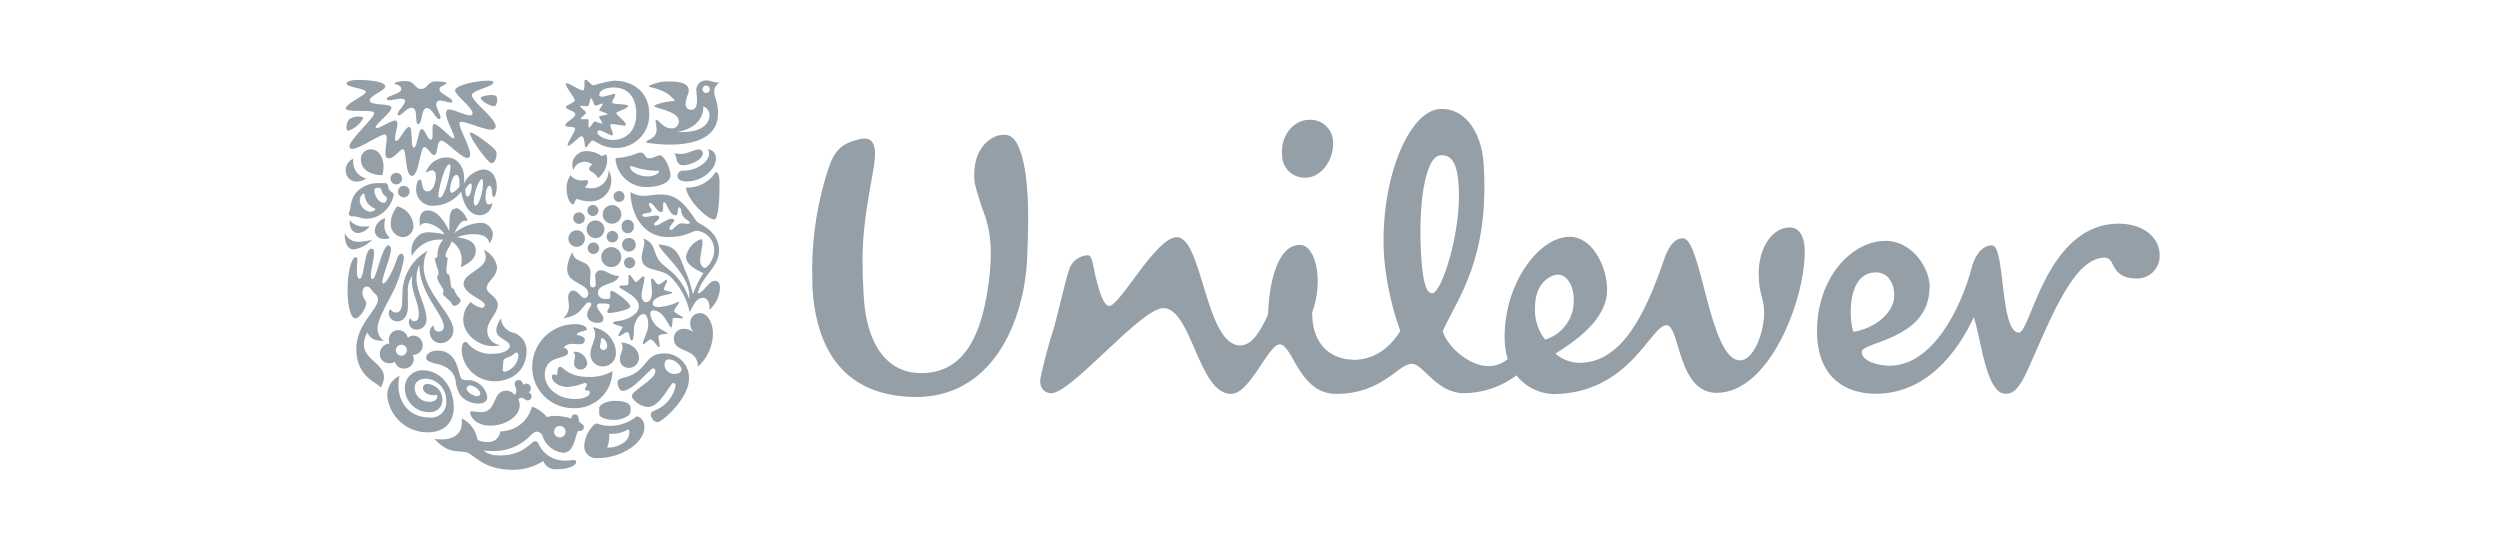 <?xml version="1.0" encoding="UTF-8"?>
<svg xmlns="http://www.w3.org/2000/svg" width="141" height="31" viewBox="0 0 141 31" fill="none">
  <path d="M38.683 10.578C38.789 11.354 39.956 12.402 40.283 12.376C40.499 12.376 40.58 11.363 40.58 10.578C40.58 10.128 40.605 9.776 40.368 9.696C40.19 9.982 39.939 10.215 39.64 10.37C39.342 10.525 39.007 10.597 38.671 10.578H38.683ZM38.747 10.234C39.596 10.234 40.376 9.556 40.376 8.962C40.383 8.895 40.376 8.827 40.356 8.763C40.337 8.699 40.304 8.639 40.26 8.588C40.217 8.537 40.163 8.495 40.103 8.466C40.042 8.436 39.977 8.418 39.91 8.415C39.969 8.487 39.997 8.58 39.99 8.674C39.99 9.123 39.303 9.624 38.56 9.624C38.518 9.618 38.476 9.62 38.435 9.632C38.394 9.643 38.356 9.663 38.323 9.689C38.29 9.716 38.262 9.749 38.243 9.787C38.223 9.824 38.211 9.865 38.208 9.908C38.208 10.137 38.429 10.234 38.747 10.234ZM38.569 9.314C38.496 9.326 38.421 9.315 38.355 9.282C38.289 9.25 38.234 9.197 38.2 9.132C38.128 8.987 38.153 8.75 38.013 8.644C38.144 8.674 38.278 8.687 38.412 8.682C38.781 8.682 39.133 8.432 39.4 8.432C39.431 8.428 39.463 8.431 39.493 8.441C39.522 8.451 39.549 8.467 39.572 8.488C39.595 8.51 39.612 8.536 39.624 8.565C39.635 8.594 39.64 8.625 39.638 8.657C39.638 9.017 38.913 9.314 38.569 9.314ZM20.289 15.718C20.569 15.718 20.509 14.022 20.959 14.022C21.065 14.022 21.099 14.128 21.099 14.259C21.099 14.641 20.913 15.205 20.913 15.532C20.913 15.689 20.951 15.74 21.027 15.74C21.222 15.718 21.562 13.839 21.901 13.839C22.007 13.839 22.054 13.95 22.054 14.056C22.054 14.45 21.562 15.579 21.562 15.897C21.562 15.943 21.562 15.986 21.617 15.986C21.82 15.986 22.232 15.103 22.363 14.662C22.436 14.433 22.533 14.31 22.622 14.31C22.711 14.31 22.779 14.399 22.779 14.59C22.647 15.352 22.387 16.086 22.011 16.762C21.727 17.3 21.294 18.081 21.294 18.505C21.291 18.647 21.322 18.787 21.385 18.914C21.448 19.041 21.54 19.151 21.655 19.235C21.137 19.205 20.921 19.154 20.713 18.747C19.839 20.486 22.325 20.316 21.477 21.86C21.32 21.584 20.094 21.296 20.094 19.68C20.094 18.28 21.32 17.466 21.32 16.885C21.32 16.826 21.307 16.769 21.281 16.717C21.256 16.664 21.218 16.619 21.171 16.584C20.904 16.355 20.895 16.16 20.683 16.16C20.471 16.16 20.34 16.52 20.535 16.838C20.599 16.944 20.658 17.012 20.658 17.11C20.658 17.339 20.297 17.958 20.043 17.958C19.788 17.958 19.602 17.326 19.602 16.312C19.602 15.413 19.809 14.51 20.06 14.51C20.136 14.51 20.157 14.556 20.157 14.624C20.157 14.692 20.128 14.938 20.128 15.299C20.128 15.659 20.217 15.723 20.289 15.723V15.718ZM32.808 7.685C32.939 7.685 32.965 8.003 32.986 8.194C32.986 8.292 33.02 8.3 33.062 8.3C33.105 8.3 33.313 7.923 33.423 7.923C33.533 7.923 33.992 8.347 34.696 8.347C34.95 8.355 35.203 8.311 35.44 8.218C35.676 8.124 35.891 7.984 36.071 7.804C36.251 7.624 36.393 7.41 36.487 7.173C36.581 6.937 36.625 6.684 36.617 6.43C36.617 5.242 35.769 4.551 34.632 4.551C34.237 4.602 33.847 4.691 33.47 4.818C33.338 4.818 33.143 4.5 33.045 4.5C32.948 4.5 32.965 4.581 32.965 4.721C32.965 4.861 32.965 5.098 32.867 5.098C32.668 5.098 31.909 4.534 31.909 4.738C31.909 4.941 32.418 5.497 32.418 5.645C32.418 5.794 31.917 5.929 31.917 6.027C31.917 6.209 32.447 6.239 32.447 6.451C32.447 6.663 31.883 6.884 31.883 7.053C31.883 7.223 32.439 7.096 32.439 7.265C32.439 7.435 32.015 8.008 32.015 8.173C32.015 8.215 32.015 8.215 32.057 8.215C32.21 8.215 32.676 7.681 32.791 7.681L32.808 7.685ZM22.325 19.777C22.32 19.697 22.346 19.618 22.397 19.556C22.448 19.493 22.521 19.453 22.601 19.442C22.642 19.437 22.683 19.44 22.723 19.451C22.762 19.462 22.799 19.481 22.831 19.507C22.864 19.533 22.89 19.565 22.91 19.601C22.929 19.637 22.941 19.677 22.945 19.718C22.953 19.8 22.929 19.882 22.877 19.946C22.826 20.011 22.751 20.052 22.669 20.062C22.586 20.068 22.504 20.041 22.44 19.988C22.376 19.936 22.335 19.86 22.325 19.777ZM21.417 20.032C21.437 20.17 21.51 20.294 21.62 20.38C21.73 20.465 21.869 20.505 22.007 20.49C22.101 20.482 22.192 20.453 22.274 20.405C22.304 20.527 22.377 20.633 22.481 20.703C22.585 20.772 22.711 20.801 22.834 20.783C22.906 20.78 22.976 20.762 23.041 20.73C23.105 20.699 23.163 20.655 23.209 20.6C23.256 20.546 23.291 20.482 23.311 20.413C23.332 20.345 23.339 20.273 23.331 20.202C23.328 20.136 23.311 20.072 23.28 20.015H23.339C23.483 20.004 23.617 19.937 23.711 19.827C23.805 19.718 23.852 19.576 23.842 19.432C23.831 19.288 23.764 19.154 23.654 19.06C23.545 18.965 23.402 18.919 23.259 18.929C23.163 18.947 23.073 18.986 22.995 19.044C22.967 18.913 22.891 18.797 22.782 18.718C22.673 18.64 22.539 18.605 22.406 18.619C22.335 18.627 22.267 18.648 22.205 18.683C22.142 18.717 22.088 18.763 22.044 18.819C22 18.875 21.968 18.939 21.949 19.007C21.93 19.076 21.925 19.147 21.935 19.218C21.937 19.273 21.95 19.328 21.973 19.379H21.918C21.775 19.396 21.645 19.468 21.555 19.579C21.464 19.691 21.421 19.834 21.434 19.977L21.417 20.032ZM39.621 5.03C39.62 5.071 39.632 5.112 39.654 5.147C39.676 5.181 39.708 5.209 39.746 5.225C39.784 5.242 39.826 5.246 39.867 5.239C39.907 5.231 39.945 5.212 39.974 5.183C40.004 5.154 40.024 5.117 40.032 5.077C40.041 5.036 40.037 4.994 40.021 4.956C40.006 4.918 39.979 4.885 39.945 4.862C39.91 4.839 39.87 4.827 39.829 4.827C39.802 4.826 39.775 4.831 39.75 4.841C39.724 4.851 39.702 4.866 39.682 4.885C39.663 4.904 39.647 4.926 39.637 4.951C39.626 4.976 39.621 5.003 39.621 5.03ZM35.065 12.775C35.059 12.823 35.064 12.872 35.079 12.918C35.094 12.964 35.118 13.006 35.15 13.042C35.182 13.078 35.222 13.107 35.266 13.127C35.31 13.146 35.358 13.157 35.406 13.157C35.455 13.157 35.502 13.146 35.547 13.127C35.591 13.107 35.63 13.078 35.662 13.042C35.695 13.006 35.719 12.964 35.734 12.918C35.748 12.872 35.753 12.823 35.748 12.775C35.753 12.727 35.748 12.678 35.734 12.632C35.719 12.586 35.695 12.544 35.662 12.508C35.63 12.472 35.591 12.443 35.547 12.423C35.502 12.403 35.455 12.393 35.406 12.393C35.358 12.393 35.31 12.403 35.266 12.423C35.222 12.443 35.182 12.472 35.15 12.508C35.118 12.544 35.094 12.586 35.079 12.632C35.064 12.678 35.059 12.727 35.065 12.775ZM35.086 13.806C35.086 13.882 35.109 13.957 35.151 14.02C35.194 14.084 35.254 14.133 35.324 14.162C35.395 14.191 35.472 14.199 35.547 14.184C35.622 14.169 35.691 14.133 35.745 14.079C35.799 14.024 35.836 13.956 35.851 13.881C35.865 13.806 35.858 13.728 35.829 13.658C35.8 13.587 35.75 13.527 35.687 13.485C35.623 13.442 35.548 13.42 35.472 13.42C35.421 13.419 35.371 13.429 35.324 13.448C35.276 13.467 35.234 13.495 35.198 13.531C35.162 13.567 35.133 13.61 35.114 13.657C35.095 13.704 35.085 13.755 35.086 13.806ZM33.911 14.501C33.911 14.613 33.944 14.722 34.006 14.815C34.068 14.907 34.156 14.98 34.259 15.022C34.362 15.065 34.476 15.076 34.585 15.054C34.695 15.033 34.795 14.979 34.874 14.9C34.953 14.821 35.007 14.721 35.029 14.611C35.05 14.502 35.039 14.388 34.996 14.285C34.954 14.182 34.881 14.094 34.789 14.032C34.696 13.97 34.587 13.937 34.475 13.937C34.325 13.937 34.182 13.996 34.076 14.102C33.97 14.208 33.911 14.351 33.911 14.501ZM34.212 13.348C34.212 13.412 34.231 13.475 34.267 13.529C34.303 13.583 34.354 13.624 34.414 13.649C34.473 13.674 34.539 13.68 34.602 13.668C34.666 13.655 34.724 13.624 34.77 13.578C34.815 13.533 34.846 13.475 34.859 13.411C34.872 13.348 34.865 13.282 34.84 13.223C34.816 13.163 34.774 13.112 34.72 13.076C34.666 13.04 34.603 13.021 34.539 13.021C34.452 13.021 34.369 13.055 34.308 13.117C34.246 13.178 34.212 13.261 34.212 13.348ZM33.143 14.001C33.143 14.065 33.162 14.128 33.198 14.182C33.234 14.236 33.285 14.278 33.345 14.302C33.404 14.327 33.47 14.334 33.533 14.321C33.597 14.308 33.655 14.277 33.701 14.232C33.746 14.186 33.777 14.128 33.79 14.064C33.803 14.001 33.796 13.935 33.772 13.876C33.747 13.816 33.705 13.765 33.651 13.729C33.597 13.693 33.534 13.674 33.47 13.674C33.427 13.674 33.384 13.682 33.345 13.699C33.305 13.715 33.269 13.739 33.239 13.77C33.208 13.8 33.184 13.836 33.168 13.876C33.151 13.915 33.143 13.958 33.143 14.001ZM33.992 12.088C33.991 12.192 34.021 12.294 34.078 12.381C34.135 12.468 34.217 12.536 34.313 12.577C34.409 12.617 34.515 12.628 34.617 12.608C34.72 12.589 34.814 12.539 34.888 12.465C34.962 12.392 35.013 12.298 35.033 12.196C35.054 12.094 35.044 11.988 35.004 11.892C34.964 11.795 34.897 11.713 34.81 11.655C34.724 11.597 34.622 11.566 34.517 11.566C34.379 11.567 34.246 11.622 34.148 11.72C34.05 11.817 33.994 11.949 33.992 12.088ZM34.607 11.083C34.607 11.165 34.639 11.243 34.697 11.302C34.755 11.36 34.834 11.392 34.916 11.392C34.998 11.392 35.077 11.36 35.135 11.302C35.193 11.243 35.226 11.165 35.226 11.083C35.226 11.001 35.193 10.922 35.135 10.864C35.077 10.806 34.998 10.773 34.916 10.773C34.834 10.773 34.755 10.806 34.697 10.864C34.639 10.922 34.607 11.001 34.607 11.083ZM33.126 11.867C33.125 11.93 33.143 11.991 33.177 12.043C33.211 12.095 33.26 12.136 33.318 12.161C33.375 12.185 33.439 12.191 33.5 12.18C33.561 12.168 33.618 12.138 33.662 12.093C33.706 12.049 33.736 11.993 33.748 11.932C33.76 11.87 33.753 11.807 33.729 11.749C33.705 11.692 33.664 11.643 33.612 11.609C33.559 11.575 33.498 11.557 33.436 11.558C33.354 11.559 33.276 11.592 33.218 11.649C33.16 11.707 33.127 11.786 33.126 11.867ZM33.088 12.932C33.088 13.031 33.117 13.128 33.172 13.21C33.228 13.293 33.306 13.357 33.398 13.395C33.49 13.432 33.59 13.442 33.688 13.422C33.785 13.403 33.874 13.355 33.944 13.284C34.014 13.214 34.061 13.124 34.08 13.027C34.099 12.93 34.088 12.829 34.05 12.737C34.011 12.646 33.946 12.568 33.864 12.514C33.781 12.459 33.683 12.431 33.584 12.431C33.519 12.431 33.454 12.444 33.393 12.47C33.333 12.495 33.278 12.532 33.232 12.578C33.186 12.625 33.149 12.68 33.124 12.741C33.1 12.801 33.087 12.866 33.088 12.932ZM32.057 13.454C32.057 13.546 32.084 13.636 32.136 13.713C32.187 13.79 32.26 13.849 32.345 13.885C32.43 13.92 32.524 13.929 32.615 13.911C32.705 13.893 32.788 13.849 32.854 13.783C32.919 13.718 32.963 13.635 32.981 13.545C32.999 13.454 32.99 13.36 32.955 13.275C32.919 13.19 32.86 13.117 32.783 13.066C32.706 13.014 32.616 12.987 32.524 12.987C32.4 12.988 32.282 13.038 32.195 13.125C32.108 13.212 32.058 13.33 32.057 13.454ZM32.333 12.3C32.333 12.386 32.367 12.47 32.428 12.531C32.49 12.592 32.573 12.627 32.659 12.627C32.746 12.627 32.829 12.592 32.89 12.531C32.952 12.47 32.986 12.386 32.986 12.3C32.986 12.213 32.952 12.13 32.89 12.069C32.829 12.008 32.746 11.973 32.659 11.973C32.573 11.973 32.49 12.008 32.428 12.069C32.367 12.13 32.333 12.213 32.333 12.3ZM31.247 24.345C31.247 24.388 31.255 24.431 31.272 24.47C31.288 24.51 31.312 24.546 31.342 24.576C31.373 24.607 31.409 24.631 31.448 24.647C31.488 24.663 31.53 24.672 31.573 24.672C31.616 24.672 31.659 24.663 31.698 24.647C31.738 24.631 31.774 24.607 31.804 24.576C31.835 24.546 31.859 24.51 31.875 24.47C31.892 24.431 31.9 24.388 31.9 24.345C31.9 24.259 31.866 24.176 31.804 24.114C31.743 24.053 31.66 24.019 31.573 24.019C31.487 24.019 31.404 24.053 31.342 24.114C31.281 24.176 31.247 24.259 31.247 24.345ZM22.448 10.807C22.448 10.871 22.467 10.935 22.503 10.988C22.539 11.042 22.59 11.084 22.65 11.109C22.709 11.133 22.775 11.14 22.839 11.127C22.902 11.115 22.96 11.084 23.006 11.038C23.052 10.992 23.083 10.934 23.095 10.871C23.108 10.807 23.101 10.742 23.077 10.682C23.052 10.622 23.01 10.571 22.956 10.535C22.903 10.499 22.84 10.48 22.775 10.48C22.688 10.48 22.605 10.515 22.544 10.576C22.483 10.637 22.448 10.72 22.448 10.807ZM22.024 10.073C22.024 10.138 22.043 10.201 22.079 10.255C22.115 10.308 22.166 10.35 22.226 10.375C22.285 10.4 22.351 10.406 22.414 10.393C22.478 10.381 22.536 10.35 22.582 10.304C22.627 10.258 22.658 10.2 22.671 10.137C22.684 10.073 22.677 10.008 22.652 9.948C22.628 9.889 22.586 9.838 22.532 9.802C22.478 9.766 22.415 9.747 22.351 9.747C22.264 9.747 22.181 9.781 22.12 9.842C22.058 9.903 22.024 9.987 22.024 10.073ZM22.372 18.132C22.715 18.132 23.004 17.877 23.004 17.313V16.465C22.977 16.135 23.067 15.806 23.259 15.536C23.237 15.644 23.229 15.753 23.233 15.863C23.233 16.567 23.623 17.05 23.623 17.725C23.623 17.979 23.551 18.119 23.356 18.119C23.161 18.119 23.182 17.945 23.144 17.945C23.106 17.945 23.059 18.051 23.059 18.166C23.059 18.225 23.071 18.284 23.095 18.338C23.119 18.393 23.154 18.442 23.198 18.482C23.242 18.522 23.294 18.552 23.35 18.571C23.407 18.589 23.467 18.596 23.526 18.59C23.671 18.583 23.808 18.52 23.907 18.414C24.006 18.308 24.059 18.167 24.056 18.021C24.056 17.284 23.488 16.469 23.488 15.684C23.489 15.424 23.544 15.167 23.649 14.93C23.649 16.558 25.032 17.742 25.032 18.42C25.032 18.458 25.025 18.495 25.011 18.53C24.997 18.565 24.975 18.596 24.948 18.623C24.921 18.649 24.889 18.669 24.854 18.683C24.819 18.696 24.781 18.702 24.743 18.7C24.708 18.701 24.672 18.695 24.639 18.683C24.606 18.67 24.576 18.651 24.55 18.626C24.525 18.602 24.504 18.573 24.49 18.54C24.476 18.508 24.468 18.473 24.468 18.437C24.468 18.378 24.468 18.365 24.434 18.365C24.371 18.405 24.321 18.46 24.286 18.526C24.252 18.591 24.236 18.665 24.238 18.738C24.238 18.819 24.253 18.899 24.284 18.973C24.314 19.048 24.359 19.116 24.416 19.173C24.473 19.23 24.54 19.275 24.615 19.306C24.689 19.337 24.769 19.353 24.849 19.353C24.946 19.353 25.042 19.333 25.131 19.295C25.22 19.257 25.3 19.201 25.367 19.132C25.434 19.062 25.487 18.98 25.522 18.89C25.557 18.8 25.573 18.703 25.57 18.607C25.57 17.759 23.895 16.452 23.895 15.061C23.888 14.744 23.961 14.431 24.107 14.149C23.678 14.393 23.322 14.746 23.074 15.172C22.826 15.598 22.695 16.082 22.694 16.575C22.694 17.275 22.669 17.627 22.308 17.627C22.122 17.627 22.071 17.457 22.007 17.457C21.943 17.457 21.931 17.606 21.931 17.644C21.927 17.703 21.936 17.762 21.955 17.818C21.974 17.874 22.005 17.925 22.044 17.97C22.084 18.014 22.131 18.05 22.185 18.075C22.238 18.101 22.296 18.116 22.355 18.119L22.372 18.132ZM36.533 9.95C36.893 9.95 37.165 9.785 37.165 9.687C37.165 9.59 37.114 9.632 37.008 9.632C36.767 9.627 36.527 9.601 36.291 9.556C35.947 9.501 35.684 9.369 35.587 9.369C35.489 9.369 35.536 9.369 35.536 9.412C35.536 9.624 35.93 9.95 36.533 9.95ZM34.755 8.911C35.153 8.894 35.545 8.808 35.913 8.657C35.978 8.622 36.051 8.603 36.125 8.601C36.414 8.601 36.337 8.928 36.6 8.928C36.864 8.928 37.067 8.758 37.22 8.758C37.466 8.758 37.818 9.526 37.818 9.882C37.818 10.306 37.19 10.552 36.444 10.552C36.013 10.552 35.598 10.392 35.279 10.104C34.959 9.816 34.758 9.419 34.713 8.992C34.713 8.975 34.717 8.958 34.726 8.944C34.735 8.93 34.748 8.918 34.764 8.911H34.755ZM22.546 21.19C22.324 21.289 22.138 21.453 22.012 21.661C21.886 21.868 21.826 22.11 21.842 22.352C21.902 22.91 22.167 23.426 22.585 23.801C23.003 24.176 23.545 24.384 24.107 24.384C25.299 24.384 25.592 23.561 25.592 23.005C25.592 21.771 24.832 20.884 23.844 20.884C23.71 20.881 23.577 20.905 23.452 20.954C23.328 21.004 23.215 21.079 23.121 21.174C23.026 21.269 22.952 21.382 22.903 21.506C22.854 21.631 22.83 21.764 22.834 21.898C22.835 22.078 22.872 22.256 22.942 22.421C23.013 22.586 23.115 22.736 23.244 22.861C23.372 22.987 23.525 23.086 23.692 23.152C23.859 23.218 24.038 23.25 24.217 23.247C24.315 23.254 24.413 23.241 24.505 23.207C24.597 23.173 24.681 23.12 24.751 23.052C24.821 22.983 24.875 22.9 24.911 22.809C24.946 22.717 24.961 22.619 24.955 22.522C24.948 22.296 24.858 22.082 24.701 21.92C24.544 21.759 24.332 21.662 24.107 21.648C24.073 21.646 24.039 21.651 24.007 21.663C23.976 21.676 23.947 21.694 23.923 21.718C23.899 21.742 23.88 21.771 23.868 21.803C23.856 21.834 23.851 21.869 23.852 21.902C23.852 22.098 24.124 22.293 24.459 22.293C24.52 22.294 24.581 22.283 24.637 22.259C24.654 22.29 24.663 22.325 24.663 22.36C24.663 22.547 24.48 22.662 24.204 22.662C24.098 22.664 23.992 22.645 23.892 22.605C23.793 22.566 23.703 22.508 23.627 22.433C23.55 22.358 23.49 22.269 23.448 22.171C23.407 22.072 23.386 21.967 23.386 21.86C23.386 21.567 23.64 21.355 24.009 21.355C24.169 21.362 24.326 21.401 24.471 21.469C24.616 21.537 24.745 21.632 24.853 21.751C24.961 21.869 25.044 22.007 25.098 22.158C25.152 22.308 25.175 22.468 25.168 22.628C25.179 22.756 25.162 22.885 25.116 23.005C25.071 23.125 24.998 23.234 24.905 23.322C24.811 23.41 24.699 23.476 24.576 23.515C24.453 23.553 24.323 23.563 24.196 23.544C22.889 23.544 22.253 22.365 22.537 21.173L22.546 21.19ZM21.727 12.308C21.57 12.347 21.429 12.434 21.323 12.556C21.218 12.678 21.153 12.83 21.137 12.991C21.137 13.057 21.15 13.123 21.175 13.184C21.201 13.245 21.24 13.3 21.288 13.345C21.336 13.391 21.393 13.426 21.456 13.448C21.518 13.47 21.585 13.479 21.651 13.475C21.766 13.491 21.883 13.471 21.986 13.415C21.887 13.325 21.808 13.215 21.755 13.092C21.701 12.969 21.675 12.837 21.676 12.703C21.675 12.575 21.693 12.447 21.731 12.325L21.727 12.308ZM19.725 12.423C19.721 12.464 19.721 12.505 19.725 12.546C19.725 12.932 19.933 13.144 20.2 13.144C20.331 13.132 20.458 13.09 20.572 13.021C20.685 12.953 20.781 12.86 20.853 12.749C20.756 12.767 20.659 12.775 20.56 12.775C20.404 12.786 20.248 12.76 20.104 12.699C19.96 12.638 19.833 12.543 19.733 12.423H19.725ZM19.44 13.152C19.44 13.772 19.627 14.069 19.962 14.069C20.356 14.002 20.718 13.81 20.993 13.521C20.736 13.589 20.473 13.629 20.208 13.64C20.047 13.64 19.889 13.594 19.753 13.508C19.617 13.421 19.509 13.298 19.44 13.152V13.152ZM31.875 25.978C32.039 25.978 32.204 25.967 32.367 25.944C32.49 25.944 32.498 26.017 32.498 26.067C32.498 26.245 32.074 26.466 31.387 26.466C31.229 26.481 31.072 26.444 30.937 26.36C30.803 26.277 30.7 26.151 30.644 26.004C30.151 26.313 29.584 26.484 29.003 26.5C27.327 26.5 26.881 25.775 26.377 25.537C25.978 25.355 25.363 25.707 24.506 24.753C24.636 24.775 24.768 24.785 24.9 24.782C25.651 24.782 26.05 24.418 26.05 23.828C26.054 23.752 26.054 23.675 26.05 23.599C26.278 23.712 26.477 23.879 26.628 24.084C26.78 24.288 26.882 24.526 26.924 24.778C26.924 24.859 27.276 24.931 27.488 24.931C27.576 24.939 27.664 24.931 27.748 24.905C27.832 24.88 27.911 24.838 27.978 24.782C28.046 24.726 28.102 24.657 28.143 24.579C28.184 24.501 28.21 24.416 28.218 24.328C28.628 24.328 29.027 24.19 29.35 23.936C29.673 23.682 29.902 23.328 30 22.929C30.331 23.047 30.625 23.254 30.848 23.527C31 23.477 31.159 23.452 31.319 23.455C31.627 23.461 31.933 23.512 32.227 23.607C32.227 23.501 32.261 23.37 32.426 23.37C32.668 23.37 32.604 23.641 32.685 23.794C32.727 23.879 32.931 23.925 32.931 24.091C32.931 24.119 32.926 24.147 32.916 24.173C32.906 24.199 32.89 24.222 32.87 24.242C32.85 24.262 32.827 24.278 32.801 24.288C32.775 24.299 32.747 24.303 32.719 24.303C32.686 24.308 32.654 24.308 32.621 24.303C32.456 24.362 32.447 25.537 31.773 25.537C31.506 25.512 31.253 25.41 31.044 25.242C30.835 25.075 30.68 24.85 30.598 24.596C30.579 24.529 30.542 24.47 30.49 24.426C30.438 24.381 30.373 24.353 30.305 24.345C30.173 24.345 30.101 24.371 29.944 24.541C29.677 24.825 29.355 25.052 28.996 25.206C28.638 25.361 28.252 25.441 27.861 25.44C27.586 25.44 27.365 25.414 27.306 25.414C27.246 25.414 27.272 25.414 27.272 25.414C27.272 25.414 27.552 25.69 28.154 25.69C29.592 25.69 29.944 24.884 30.173 24.884C30.214 24.882 30.255 24.893 30.288 24.916C30.322 24.939 30.347 24.973 30.36 25.011C30.488 25.307 30.701 25.557 30.973 25.729C31.244 25.902 31.561 25.988 31.883 25.978H31.875ZM27.233 9.556C27.776 9.556 28.018 10.022 28.018 10.544C28.018 10.773 27.955 11.108 27.849 11.108C27.743 11.108 27.76 10.921 27.743 10.748C27.726 10.574 27.683 10.48 27.611 10.48C27.471 10.48 27.382 10.807 27.382 11.108C27.382 11.299 27.416 11.532 27.564 11.532C27.641 11.529 27.713 11.497 27.768 11.443C27.761 11.625 27.686 11.798 27.558 11.927C27.43 12.057 27.258 12.134 27.076 12.143C26.36 12.143 26.088 11.295 26.008 10.811C25.826 11.053 25.592 11.25 25.323 11.387C25.054 11.525 24.757 11.599 24.455 11.604C24.324 11.614 24.192 11.595 24.069 11.549C23.946 11.504 23.834 11.432 23.741 11.34C23.648 11.248 23.576 11.136 23.529 11.014C23.482 10.891 23.462 10.76 23.471 10.629C23.471 10.489 23.517 10.128 23.691 10.128C23.865 10.128 23.712 10.798 24.115 10.798C24.213 10.798 24.391 10.718 24.489 10.446C24.547 10.293 24.578 10.131 24.582 9.967C24.582 9.747 24.531 9.607 24.366 9.607C24.23 9.621 24.103 9.677 24.001 9.768C24.076 9.51 24.233 9.283 24.448 9.123C24.663 8.962 24.924 8.876 25.193 8.877C25.838 8.877 26.181 9.45 26.181 10.09C26.181 10.183 26.173 10.275 26.156 10.366C26.255 10.152 26.405 9.967 26.593 9.825C26.781 9.684 27.001 9.591 27.233 9.556ZM25.184 4.687C25.184 4.64 24.938 4.589 24.603 4.589C24.073 4.589 24.145 5.013 23.755 5.013C23.364 5.013 23.42 4.572 22.881 4.572C22.554 4.572 22.253 4.631 22.253 4.704C22.253 4.776 22.635 4.763 22.635 5.03C22.635 5.297 21.812 5.399 21.812 5.569C21.812 5.628 21.875 5.654 21.956 5.654C22.139 5.654 22.423 5.569 22.626 5.569C22.741 5.569 22.847 5.594 22.847 5.7C22.847 5.904 22.423 6.273 22.423 6.438C22.423 6.485 22.465 6.502 22.503 6.502C22.669 6.502 22.928 6.078 23.208 6.078C23.632 6.078 23.356 6.998 23.594 6.998C23.831 6.998 23.729 6.095 24.081 6.095C24.37 6.095 24.582 6.722 24.777 6.722C24.798 6.718 24.817 6.706 24.83 6.689C24.843 6.672 24.85 6.651 24.849 6.629C24.849 6.455 24.603 6.103 24.603 5.878C24.602 5.849 24.608 5.82 24.619 5.793C24.631 5.766 24.648 5.742 24.67 5.722C24.692 5.702 24.718 5.687 24.746 5.678C24.774 5.67 24.803 5.667 24.832 5.671C25.023 5.671 25.257 5.785 25.414 5.785C25.465 5.785 25.511 5.785 25.511 5.713C25.511 5.518 24.786 5.289 24.786 5.051C24.786 4.814 25.184 4.797 25.184 4.682V4.687ZM36.834 20.774C36.66 20.774 35.714 22.047 35.099 22.047C34.955 22.047 34.831 21.771 34.831 21.559C34.831 21.444 34.904 21.364 35.167 21.304C36.571 20.986 36.261 19.934 37.462 19.934C37.651 19.93 37.84 19.966 38.015 20.039C38.191 20.111 38.349 20.22 38.48 20.357C38.611 20.494 38.713 20.657 38.778 20.836C38.843 21.014 38.87 21.204 38.857 21.393C38.857 22.471 37.322 23.811 37.093 23.811C36.864 23.811 36.702 23.544 36.702 23.361C36.702 23.306 36.728 23.234 36.889 23.166C37.195 23.056 37.468 22.869 37.681 22.623C37.894 22.377 38.04 22.081 38.106 21.762C38.109 21.741 38.107 21.72 38.1 21.7C38.094 21.68 38.084 21.662 38.069 21.646C38.055 21.631 38.038 21.618 38.019 21.61C38 21.601 37.979 21.597 37.958 21.597C37.822 21.597 37.224 22.954 36.562 22.954C36.104 22.954 35.638 22.53 35.638 22.343C35.638 22.017 36.961 21.41 36.961 20.952C36.961 20.783 36.88 20.774 36.817 20.774H36.834ZM37.716 20.265C37.602 20.265 37.479 20.358 37.479 20.575C37.481 20.669 37.51 20.762 37.562 20.841C37.613 20.92 37.686 20.984 37.771 21.024C37.844 21.066 37.925 21.09 38.009 21.092C38.246 21.092 38.433 21.024 38.433 20.829C38.433 20.634 38.068 20.265 37.716 20.265ZM27.11 5.522C27.11 5.671 27.624 5.989 27.861 5.989C28.001 5.989 28.04 5.798 28.04 5.603C28.04 5.408 27.925 5.357 27.717 5.357C27.509 5.357 27.106 5.433 27.106 5.531L27.11 5.522ZM27.959 7.138C27.959 6.65 26.618 5.743 26.618 5.374C26.614 5.361 26.614 5.348 26.618 5.336C26.716 5.064 27.827 4.877 27.827 4.657C27.827 4.551 27.632 4.551 27.535 4.551C26.775 4.551 25.664 4.827 25.664 5.098C25.664 5.369 26.652 6.052 26.652 6.387C26.652 6.476 26.593 6.51 26.504 6.51C26.228 6.51 25.621 6.175 25.337 6.175C25.206 6.175 25.155 6.264 25.155 6.396C25.155 6.786 25.621 7.533 25.621 7.753C25.621 7.753 25.621 7.808 25.579 7.808C25.435 7.808 24.731 6.994 24.493 6.994C24.404 6.994 24.395 7.113 24.395 7.295V7.571C24.395 7.757 24.395 7.876 24.298 7.876C24.086 7.876 23.988 7.278 23.785 7.278C23.581 7.278 23.543 8.326 23.339 8.326C23.136 8.326 23.305 7.159 23.076 7.159C22.847 7.159 22.537 7.948 22.359 7.948C22.291 7.948 22.274 7.88 22.274 7.825C22.274 7.588 22.414 7.206 22.414 6.977C22.414 6.862 22.38 6.795 22.283 6.795C22.032 6.795 21.477 7.219 21.265 7.219C21.231 7.219 21.188 7.219 21.188 7.168C21.188 6.973 22.079 6.349 22.079 6.074C22.079 5.798 20.853 5.984 20.853 5.675C20.853 5.365 21.727 5.128 21.727 4.861C21.727 4.593 20.713 4.508 20.289 4.508C19.809 4.508 19.547 4.572 19.547 4.712C19.547 4.924 20.641 4.992 20.641 5.179C20.641 5.365 19.504 5.84 19.504 6.116C19.504 6.392 21.108 6.116 21.108 6.387C21.108 6.659 19.708 7.868 19.708 8.266C19.708 8.355 19.776 8.398 19.865 8.398C20.289 8.398 21.392 7.588 21.697 7.588C21.803 7.588 21.812 7.719 21.812 7.834C21.812 8.046 21.735 8.372 21.735 8.61C21.735 8.847 21.786 8.928 21.948 8.928C22.253 8.928 22.529 8.415 22.732 8.415C22.936 8.415 22.834 9.925 23.233 9.925C23.632 9.925 23.704 8.292 23.92 8.292C24.137 8.292 24.302 8.75 24.497 8.75C24.692 8.75 24.629 7.927 24.892 7.927C25.155 7.927 25.995 8.907 26.36 8.907C26.474 8.907 26.517 8.818 26.517 8.703C26.517 8.279 25.914 7.291 25.914 6.981C25.914 6.896 25.935 6.871 26.024 6.871C26.347 6.871 27.276 7.316 27.721 7.316C27.87 7.316 27.959 7.231 27.959 7.125V7.138ZM39.108 16.541C39.245 16.139 39.435 15.757 39.672 15.405C39.4 15.269 38.692 14.98 38.692 14.493C38.728 14.264 38.827 14.049 38.976 13.872C39.126 13.695 39.321 13.562 39.54 13.488C39.608 13.488 39.621 13.543 39.621 13.649C39.621 13.945 39.485 14.416 39.485 14.671C39.485 14.925 39.63 15.112 39.761 15.112C39.892 15.112 40.283 14.62 40.283 14.141C40.291 13.862 40.193 13.591 40.008 13.381C39.824 13.172 39.568 13.04 39.29 13.012C39.069 13.012 38.666 13.373 37.725 13.373C35.985 13.381 35.561 11.638 35.561 10.87C35.561 10.841 35.561 10.832 35.561 10.832C35.788 10.983 36.057 11.058 36.329 11.044C36.613 11.044 36.876 10.968 37.292 10.968C38.272 10.968 38.709 11.647 39.311 12.516C39.68 12.741 40.554 13.11 40.554 14.149C40.554 15.061 39.583 15.57 39.345 16.55C39.719 16.507 39.939 15.837 40.325 15.837C40.52 15.837 40.609 15.994 40.609 16.24C40.597 16.475 40.538 16.705 40.436 16.917C40.334 17.128 40.191 17.318 40.016 17.474C40.02 17.433 40.02 17.392 40.016 17.351C40.016 17.122 39.922 16.796 39.663 16.796C39.239 16.796 39.125 17.22 38.895 17.602C38.736 16.823 38.342 16.111 37.767 15.562C37.186 15.095 36.189 15.349 36.189 14.501C36.189 14.272 36.337 13.945 36.337 13.683C36.342 13.598 36.318 13.514 36.27 13.445C37.054 13.738 36.779 14.264 37.262 14.802C37.563 15.146 38.395 15.472 38.879 16.885C38.884 16.811 38.884 16.738 38.879 16.664C38.879 15.456 37.275 14.272 37.139 13.78C38.068 13.886 38.23 14.115 38.675 15.341C38.85 15.721 38.978 16.122 39.057 16.533L39.108 16.541ZM21.562 9.882C21.608 9.73 21.632 9.571 21.634 9.412C21.634 9.017 21.456 8.423 20.9 8.423C20.827 8.423 20.755 8.437 20.688 8.465C20.62 8.492 20.559 8.533 20.509 8.585C20.457 8.637 20.417 8.699 20.39 8.766C20.364 8.834 20.351 8.906 20.352 8.979C20.352 9.624 20.997 9.882 21.562 9.882ZM20.862 11.944C20.706 11.919 20.563 11.841 20.458 11.722C20.354 11.604 20.294 11.453 20.289 11.295C20.289 11.129 20.412 10.926 20.501 10.926C20.59 10.926 20.552 10.951 20.56 11.006C20.579 11.173 20.642 11.331 20.744 11.464C20.846 11.597 20.982 11.7 21.137 11.761C21.163 11.761 21.175 11.787 21.175 11.804C21.175 11.821 21.023 11.944 20.874 11.944H20.862ZM21.825 11.176C21.825 11.29 21.761 11.435 21.629 11.435C21.345 11.435 21.116 11.011 21.116 10.756C21.116 10.603 21.205 10.586 21.328 10.586C21.372 10.584 21.415 10.596 21.451 10.62C21.523 10.659 21.523 10.824 21.613 10.947C21.702 11.07 21.825 11.117 21.825 11.176ZM21.54 10.328H21.362C21.027 10.318 20.696 10.408 20.412 10.586C19.695 11.036 19.809 11.77 19.695 11.961C19.677 11.987 19.668 12.018 19.669 12.05C19.673 12.089 19.691 12.126 19.718 12.153C19.746 12.181 19.783 12.199 19.822 12.202C19.89 12.202 19.933 12.202 19.962 12.202C20.157 12.202 20.387 12.338 20.7 12.338C20.94 12.328 21.174 12.261 21.383 12.143C21.594 12.022 21.776 11.857 21.917 11.659C22.058 11.462 22.156 11.236 22.202 10.998C22.202 10.845 22.079 10.87 21.973 10.722C21.867 10.574 21.918 10.485 21.842 10.387C21.765 10.29 21.689 10.345 21.54 10.328ZM22.41 11.634C22.186 11.895 22.054 12.223 22.037 12.567C22.027 12.666 22.037 12.765 22.066 12.86C22.096 12.955 22.144 13.043 22.208 13.118C22.272 13.194 22.351 13.256 22.44 13.3C22.528 13.345 22.625 13.371 22.724 13.377C22.81 13.374 22.894 13.353 22.971 13.315C23.048 13.277 23.116 13.224 23.172 13.159C23.227 13.094 23.268 13.017 23.293 12.935C23.317 12.853 23.324 12.767 23.314 12.682C23.289 12.435 23.189 12.203 23.027 12.015C22.866 11.828 22.65 11.695 22.41 11.634ZM20.658 10.065C20.502 10.174 20.318 10.236 20.128 10.243C20.043 10.245 19.959 10.23 19.88 10.198C19.801 10.167 19.73 10.119 19.671 10.059C19.611 9.998 19.565 9.926 19.535 9.847C19.505 9.767 19.491 9.683 19.496 9.598C19.494 9.461 19.533 9.326 19.609 9.211C19.684 9.096 19.793 9.006 19.92 8.953C19.916 8.999 19.916 9.044 19.92 9.089C19.908 9.313 19.976 9.533 20.111 9.711C20.246 9.89 20.44 10.015 20.658 10.065ZM35.196 14.819C35.196 14.736 35.229 14.656 35.288 14.597C35.347 14.539 35.427 14.505 35.51 14.505C35.593 14.505 35.673 14.539 35.732 14.597C35.791 14.656 35.824 14.736 35.824 14.819C35.824 14.902 35.791 14.982 35.732 15.041C35.673 15.1 35.593 15.133 35.51 15.133C35.427 15.133 35.347 15.1 35.288 15.041C35.229 14.982 35.196 14.902 35.196 14.819ZM35.404 24.214C35.447 24.214 35.498 24.239 35.498 24.384C35.494 24.507 35.459 24.628 35.396 24.734C35.333 24.84 35.244 24.928 35.137 24.99C34.872 25.162 34.562 25.252 34.246 25.249C34.317 25.058 34.355 24.858 34.361 24.655C34.365 24.593 34.365 24.53 34.361 24.468H34.467C34.808 24.476 35.144 24.388 35.438 24.214H35.404ZM35.472 23.404C35.502 23.373 35.525 23.337 35.541 23.296C35.556 23.256 35.563 23.213 35.561 23.171V22.984C35.561 22.746 35.205 22.606 34.713 22.606C34.114 22.606 33.796 22.878 33.796 22.992V23.366C33.796 23.523 34.157 23.68 34.598 23.68C34.915 23.693 35.226 23.597 35.48 23.408L35.472 23.404ZM35.896 23.493C35.462 23.842 34.918 24.028 34.361 24.019C34.119 24.014 33.881 23.967 33.656 23.879C33.576 23.879 33.487 23.959 33.398 24.066C33.124 24.376 32.965 24.771 32.948 25.185C32.949 25.277 32.969 25.367 33.007 25.451C33.045 25.534 33.1 25.609 33.168 25.67C33.236 25.731 33.316 25.778 33.403 25.807C33.49 25.836 33.582 25.846 33.673 25.838C35.2 25.838 36.346 24.884 36.346 24.108C36.346 23.684 36.083 23.484 35.896 23.484V23.493ZM36.181 16.622C36.181 16.825 36.248 17.046 36.452 17.046C36.656 17.046 36.77 16.787 36.77 16.499C36.77 16.21 36.715 15.918 36.715 15.79C36.715 15.731 36.74 15.706 36.77 15.706C36.893 15.706 37.008 16.049 37.139 16.049C37.271 16.049 37.508 15.782 37.597 15.782C37.619 15.782 37.627 15.812 37.627 15.82C37.627 15.943 37.44 16.215 37.44 16.321C37.44 16.427 37.916 16.427 37.916 16.507C37.916 16.588 37.415 16.63 37.182 16.736C36.948 16.842 36.813 16.957 36.813 17.122C36.813 17.288 36.974 17.317 37.203 17.317C37.569 17.28 37.926 17.181 38.259 17.025C38.264 17.024 38.27 17.025 38.275 17.026C38.28 17.028 38.284 17.031 38.288 17.034C38.291 17.038 38.294 17.043 38.296 17.047C38.298 17.052 38.298 17.058 38.297 17.063C38.297 17.143 38.022 17.415 38.022 17.538C38.022 17.661 38.526 17.839 38.518 17.92C38.51 18 38.48 17.954 38.42 17.954C38.361 17.954 38.191 17.928 38.085 17.928C37.979 17.928 37.962 17.928 37.941 17.971C37.92 18.013 37.941 18.471 37.843 18.471C37.746 18.471 37.457 17.504 36.83 17.504C36.74 17.504 36.673 17.58 36.673 17.699C36.702 17.884 36.773 18.06 36.882 18.213C36.99 18.366 37.132 18.492 37.296 18.581C37.432 18.675 37.661 18.764 37.661 18.81C37.661 18.857 37.139 18.81 37.139 18.984C37.139 19.158 37.203 19.353 37.203 19.48C37.203 19.523 37.203 19.574 37.148 19.574C37.093 19.574 36.834 19.141 36.698 19.141C36.562 19.141 36.388 19.408 36.299 19.408C36.288 19.407 36.277 19.402 36.269 19.393C36.261 19.385 36.257 19.373 36.257 19.362C36.257 19.171 36.558 18.747 36.558 18.331C36.558 18.136 36.533 17.712 36.299 17.712C36.066 17.712 35.875 18.021 35.782 18.331C35.727 18.509 35.782 19.205 35.633 19.205C35.485 19.205 35.544 18.738 35.383 18.738C35.222 18.738 34.997 18.959 34.908 18.959C34.908 18.959 34.874 18.959 34.874 18.933C34.874 18.836 35.111 18.509 35.111 18.454C35.111 18.399 34.573 18.314 34.573 18.217C34.573 18.119 34.785 18.119 34.997 18.085C35.421 18.013 36.028 17.712 36.028 17.284C36.028 16.855 35.561 16.609 35.251 16.41C35.094 16.312 34.925 16.232 34.925 16.164C34.925 16.096 35.12 16.1 35.2 16.1C35.281 16.1 35.447 16.1 35.447 15.994C35.447 15.888 35.447 15.774 35.447 15.659C35.447 15.544 35.447 15.511 35.489 15.511C35.612 15.511 35.782 15.914 35.867 15.914C35.951 15.914 36.176 15.587 36.291 15.587C36.329 15.587 36.346 15.608 36.346 15.684C36.346 15.986 36.189 16.329 36.189 16.622H36.181ZM32.286 14.23C32.375 14.925 33.309 14.573 33.309 15.413C33.309 15.536 33.275 15.718 33.275 15.871C33.275 16.024 33.275 16.206 33.427 16.206C33.58 16.206 33.601 16.109 33.601 15.977C33.601 15.846 33.567 15.684 33.567 15.595C33.562 15.55 33.566 15.504 33.58 15.46C33.594 15.417 33.617 15.377 33.649 15.343C33.68 15.31 33.718 15.284 33.76 15.266C33.803 15.249 33.848 15.241 33.894 15.243C34.204 15.243 34.441 15.562 34.908 15.562C34.802 16.083 33.724 15.943 33.724 16.516C33.724 16.804 34.008 16.868 34.199 16.868C34.39 16.868 34.424 16.842 34.424 16.698C34.424 16.554 34.424 16.524 34.424 16.469C34.424 16.46 34.425 16.452 34.428 16.444C34.431 16.435 34.435 16.428 34.441 16.421C34.447 16.415 34.454 16.41 34.462 16.407C34.471 16.403 34.479 16.401 34.488 16.401C34.666 16.401 35.548 17.071 35.548 17.275C35.548 17.479 34.619 17.652 34.348 17.652C34.335 17.654 34.322 17.654 34.31 17.65C34.298 17.646 34.287 17.64 34.278 17.631C34.268 17.623 34.261 17.612 34.256 17.601C34.252 17.589 34.249 17.576 34.25 17.563C34.25 17.504 34.39 17.334 34.39 17.237C34.39 17.139 34.267 17.114 33.941 17.114C33.784 17.114 33.669 17.114 33.669 17.254C33.669 17.474 34.03 17.742 34.03 17.945C34.03 18.149 33.932 18.208 33.669 18.208C33.406 18.208 33.113 18.038 33.113 17.75C33.113 17.462 33.351 17.292 33.351 17.156C33.35 17.14 33.347 17.124 33.34 17.11C33.333 17.095 33.322 17.082 33.31 17.072C33.298 17.061 33.283 17.053 33.267 17.049C33.252 17.045 33.235 17.044 33.219 17.046C32.918 17.046 32.838 17.848 31.768 17.937C31.871 17.858 31.953 17.755 32.009 17.638C32.064 17.521 32.091 17.392 32.087 17.262C32.087 17.088 32.044 16.948 32.044 16.762C32.044 16.575 32.167 16.384 32.312 16.384C32.613 16.384 32.757 16.808 32.956 16.808C33.017 16.805 33.075 16.778 33.116 16.733C33.157 16.688 33.179 16.628 33.177 16.567C33.177 15.943 31.985 16.037 31.985 15.163C32.006 14.829 32.109 14.505 32.286 14.221V14.23ZM33.839 19.54C33.838 19.566 33.842 19.593 33.851 19.617C33.86 19.642 33.875 19.664 33.893 19.683C33.911 19.702 33.933 19.718 33.957 19.728C33.981 19.738 34.008 19.744 34.034 19.744C34.064 19.742 34.094 19.734 34.121 19.721C34.148 19.707 34.173 19.689 34.193 19.666C34.212 19.643 34.227 19.616 34.236 19.587C34.246 19.558 34.249 19.528 34.246 19.497C34.246 19.328 34.089 19.073 33.945 19.073C33.877 19.073 33.902 19.171 33.885 19.277C33.868 19.383 33.839 19.459 33.839 19.523V19.54ZM33.414 18.454C33.766 18.497 34.091 18.661 34.333 18.919C34.575 19.178 34.719 19.513 34.738 19.866C34.746 19.967 34.734 20.068 34.701 20.164C34.669 20.259 34.618 20.348 34.55 20.422C34.483 20.497 34.401 20.558 34.309 20.6C34.217 20.642 34.118 20.666 34.017 20.668C33.919 20.672 33.822 20.655 33.732 20.619C33.642 20.583 33.56 20.528 33.492 20.458C33.424 20.387 33.372 20.304 33.339 20.212C33.306 20.121 33.293 20.023 33.3 19.926C33.3 19.582 33.567 19.222 33.567 18.87C33.571 18.714 33.516 18.563 33.414 18.446V18.454ZM32.324 19.841C32.359 19.872 32.387 19.91 32.406 19.952C32.425 19.995 32.434 20.041 32.434 20.087C32.434 20.21 32.375 20.341 32.375 20.477C32.374 20.525 32.383 20.573 32.4 20.618C32.418 20.663 32.444 20.703 32.478 20.738C32.511 20.772 32.551 20.799 32.596 20.818C32.64 20.837 32.688 20.846 32.736 20.846C32.787 20.847 32.837 20.837 32.885 20.818C32.932 20.798 32.974 20.769 33.01 20.733C33.046 20.696 33.074 20.653 33.092 20.605C33.111 20.558 33.119 20.507 33.118 20.456C33.092 20.27 32.995 20.102 32.846 19.987C32.698 19.872 32.511 19.819 32.324 19.841ZM35.031 19.319C35.082 19.398 35.11 19.489 35.111 19.582C35.111 19.811 34.959 20.006 34.959 20.261C34.959 20.327 34.972 20.393 34.998 20.454C35.024 20.515 35.062 20.57 35.111 20.615C35.158 20.661 35.215 20.696 35.278 20.719C35.34 20.742 35.406 20.752 35.472 20.749C35.548 20.748 35.623 20.732 35.693 20.702C35.763 20.672 35.826 20.628 35.879 20.573C35.931 20.518 35.973 20.453 36 20.382C36.027 20.311 36.039 20.235 36.036 20.159C36.036 19.735 35.642 19.362 35.031 19.311V19.319ZM32.524 18.895C32.897 18.942 32.986 19.073 32.986 19.179C32.986 19.362 32.825 19.417 32.668 19.417C32.511 19.417 32.426 19.392 32.286 19.392C32.19 19.386 32.094 19.402 32.006 19.44C31.918 19.477 31.839 19.535 31.777 19.608C31.844 19.611 31.907 19.637 31.956 19.683C32.004 19.73 32.034 19.791 32.04 19.858C32.04 20.333 30.725 19.939 30.725 21.156C30.725 21.805 31.395 22.505 32.422 22.505C32.944 22.505 33.27 22.335 33.27 22.14C33.27 21.945 32.99 22.089 32.99 21.957C32.99 21.902 33.092 21.796 33.092 21.703C33.091 21.675 33.081 21.649 33.062 21.629C33.043 21.609 33.018 21.596 32.99 21.593C32.675 21.722 32.342 21.8 32.002 21.826C31.578 21.826 31.128 21.576 31.128 21.232C31.128 21.156 31.162 21.118 31.213 21.118C31.264 21.118 31.323 21.147 31.383 21.147C31.442 21.147 31.438 21.118 31.438 21.029C31.438 20.94 31.438 20.685 31.595 20.685C31.752 20.685 32.044 21.258 33.173 21.258C33.651 21.281 34.126 21.169 34.543 20.935C34.539 21.216 34.478 21.493 34.366 21.75C34.254 22.008 34.092 22.24 33.889 22.434C33.686 22.628 33.447 22.78 33.185 22.881C32.923 22.982 32.643 23.03 32.362 23.022C32.052 23.027 31.744 22.97 31.457 22.853C31.169 22.737 30.908 22.563 30.689 22.344C30.47 22.124 30.297 21.862 30.182 21.574C30.066 21.287 30.01 20.978 30.016 20.668C30.022 20.031 30.28 19.421 30.734 18.974C31.188 18.526 31.801 18.277 32.439 18.28C32.795 18.28 33.096 18.403 33.096 18.56C33.096 18.717 32.566 18.641 32.528 18.895H32.524ZM26.606 10.523C26.606 10.383 26.576 10.349 26.542 10.349C26.508 10.349 26.368 10.446 26.241 10.667C26.241 10.964 26.304 11.091 26.385 11.091C26.466 11.091 26.606 10.807 26.606 10.523ZM25.486 10.87C25.579 10.87 25.689 10.769 25.91 10.536C25.916 10.427 25.916 10.318 25.91 10.209C25.91 10.043 25.846 9.865 25.749 9.865C25.503 9.865 25.38 10.518 25.38 10.688C25.38 10.786 25.43 10.87 25.477 10.87H25.486ZM26.818 11.596C27.021 11.596 27.242 10.811 27.242 10.323C27.242 10.213 27.242 10.103 27.178 10.103C27.009 10.103 26.72 10.909 26.72 11.35C26.72 11.524 26.763 11.596 26.809 11.596H26.818ZM24.815 11.146C25.095 11.146 25.414 9.645 25.414 9.39C25.414 9.327 25.388 9.276 25.333 9.276C25.078 9.276 24.726 10.705 24.726 11.023C24.726 11.083 24.726 11.146 24.815 11.146ZM25.706 11.765C25.358 11.765 25.341 12.19 25.341 13.038C25.078 12.474 24.646 11.867 24.141 11.867C23.797 11.867 23.666 12.096 23.666 12.499C23.665 12.592 23.674 12.684 23.691 12.775C23.729 12.639 23.861 12.58 24.026 12.58C24.237 12.605 24.439 12.675 24.621 12.785C24.802 12.895 24.958 13.042 25.078 13.216C24.785 13.154 24.487 13.116 24.188 13.101C24.042 13.096 23.898 13.122 23.763 13.178C23.588 13.275 23.444 13.419 23.346 13.593C23.247 13.768 23.2 13.966 23.208 14.166C23.208 14.256 23.217 14.345 23.233 14.433C23.383 14.156 23.605 13.925 23.875 13.763C24.145 13.601 24.454 13.514 24.769 13.513C24.845 13.507 24.922 13.507 24.998 13.513C24.781 13.76 24.664 14.079 24.671 14.408C24.671 14.539 24.612 14.548 24.523 14.548C24.523 14.815 24.735 15.218 24.735 15.421C24.737 15.453 24.73 15.483 24.716 15.511C24.702 15.539 24.68 15.562 24.654 15.579C24.654 15.935 25.015 16.198 25.015 16.427C25.017 16.474 25.002 16.521 24.972 16.558C24.998 16.702 25.397 16.957 25.439 17.063C25.52 17.237 25.579 17.25 25.617 17.25C25.757 17.25 25.978 17.088 25.978 16.94C25.971 16.889 25.945 16.842 25.906 16.808C25.76 16.664 25.655 16.484 25.6 16.287C25.566 16.287 25.532 16.276 25.505 16.255C25.477 16.235 25.457 16.206 25.448 16.172C25.414 16.066 25.397 15.684 25.333 15.494C25.227 15.472 25.176 15.43 25.176 15.21C25.176 15.103 25.244 14.688 25.244 14.539C25.227 14.54 25.211 14.536 25.196 14.529C25.181 14.523 25.167 14.512 25.156 14.5C25.145 14.488 25.137 14.473 25.133 14.457C25.128 14.441 25.127 14.424 25.129 14.408C25.129 14.149 25.388 13.941 25.465 13.611C25.637 13.715 25.781 13.862 25.882 14.037C25.983 14.212 26.038 14.409 26.041 14.611C26.041 14.768 26.022 14.925 25.986 15.078C26.33 14.908 26.835 14.654 26.835 14.141C26.835 13.835 26.695 13.504 25.774 13.373C26.078 13.265 26.398 13.209 26.72 13.207C27.242 13.207 27.547 13.373 27.611 13.738C27.721 13.585 27.786 13.404 27.798 13.216C27.793 13.123 27.769 13.031 27.728 12.947C27.687 12.863 27.629 12.789 27.558 12.728C27.487 12.667 27.404 12.622 27.315 12.594C27.225 12.566 27.131 12.557 27.038 12.567C26.52 12.616 26.028 12.819 25.626 13.148C25.838 12.724 25.986 12.444 26.245 12.444C26.286 12.44 26.327 12.44 26.368 12.444C26.27 12.084 25.906 11.732 25.706 11.732V11.765ZM20.492 6.663C20.307 6.997 20.005 7.251 19.644 7.376C19.564 7.376 19.538 7.278 19.538 7.189C19.535 7.019 19.593 6.854 19.699 6.722C19.861 6.618 20.05 6.566 20.242 6.574C20.357 6.574 20.484 6.599 20.484 6.663H20.492ZM39.477 17.657C39.901 17.657 40.211 18.187 40.211 18.81C40.207 19.164 40.13 19.513 39.983 19.835C39.837 20.157 39.626 20.445 39.362 20.681C39.362 19.578 38.005 19.93 38.005 19.128C37.999 19.055 38.008 18.981 38.032 18.912C38.055 18.842 38.093 18.778 38.142 18.723C38.191 18.668 38.251 18.624 38.318 18.593C38.385 18.562 38.457 18.545 38.531 18.543C38.643 18.538 38.755 18.554 38.86 18.592C38.966 18.63 39.063 18.688 39.146 18.764C39.076 18.696 39.02 18.615 38.982 18.526C38.944 18.436 38.925 18.339 38.925 18.242C38.921 18.167 38.932 18.092 38.958 18.021C38.984 17.951 39.024 17.886 39.076 17.831C39.127 17.777 39.189 17.733 39.258 17.703C39.327 17.673 39.402 17.657 39.477 17.657ZM33.414 9.289C33.299 9.182 33.147 9.123 32.99 9.123C32.844 9.119 32.7 9.163 32.581 9.249C32.462 9.335 32.375 9.458 32.333 9.598C32.298 9.509 32.279 9.414 32.278 9.318C32.276 9.209 32.297 9.1 32.34 8.999C32.383 8.898 32.446 8.808 32.526 8.733C32.606 8.658 32.7 8.6 32.804 8.564C32.907 8.527 33.017 8.513 33.126 8.521C33.415 8.529 33.695 8.625 33.928 8.797C34.008 8.797 34.093 8.716 34.157 8.716C34.221 8.716 34.246 8.856 34.246 8.953C34.252 9.163 34.208 9.371 34.119 9.562C34.03 9.752 33.898 9.918 33.733 10.048C33.642 9.871 33.492 9.731 33.309 9.653C33.284 9.644 33.263 9.627 33.249 9.605C33.234 9.583 33.227 9.557 33.228 9.53C33.234 9.476 33.255 9.425 33.287 9.381C33.319 9.338 33.361 9.303 33.41 9.28L33.414 9.289ZM32.167 9.882C32.245 9.973 32.341 10.047 32.449 10.098C32.558 10.149 32.675 10.177 32.795 10.179C32.884 10.179 32.99 10.154 33.05 10.154C33.109 10.154 33.173 10.188 33.173 10.243C33.153 10.368 33.088 10.481 32.99 10.561C33.091 10.602 33.199 10.623 33.309 10.62C33.444 10.627 33.579 10.605 33.706 10.556C33.832 10.507 33.947 10.432 34.042 10.335C34.138 10.239 34.211 10.123 34.259 9.996C34.306 9.869 34.327 9.733 34.318 9.598C34.413 9.756 34.467 9.936 34.475 10.12C34.485 10.288 34.458 10.456 34.397 10.613C34.336 10.769 34.242 10.911 34.121 11.028C34.001 11.145 33.856 11.235 33.697 11.291C33.539 11.348 33.37 11.369 33.202 11.354C32.984 11.35 32.768 11.305 32.566 11.223C32.413 11.223 32.422 11.532 32.312 11.528C32.125 11.494 31.955 11.078 31.955 10.637C31.948 10.373 32.022 10.112 32.167 9.891V9.882ZM26.5 7.507C26.5 7.791 27.522 9.204 27.717 9.204C27.912 9.204 28.006 8.915 28.006 8.669C28.006 8.606 27.989 8.544 27.955 8.491C27.806 8.275 26.771 7.477 26.542 7.477C26.536 7.478 26.53 7.48 26.524 7.483C26.519 7.485 26.514 7.489 26.51 7.494C26.506 7.499 26.503 7.504 26.502 7.51C26.5 7.516 26.499 7.522 26.5 7.528V7.507ZM38.289 6.837C38.289 6.256 36.902 6.107 36.902 5.989C36.902 5.87 37.678 5.7 38.077 5.692C37.466 4.907 36.592 4.992 36.592 4.844C36.988 4.653 37.426 4.568 37.865 4.598C38.37 4.598 38.845 4.712 38.845 5.098C38.845 5.31 38.671 5.522 38.671 5.857C38.666 5.902 38.67 5.947 38.685 5.989C38.699 6.032 38.723 6.071 38.754 6.103C38.785 6.135 38.824 6.159 38.866 6.175C38.908 6.19 38.953 6.196 38.997 6.192C39.252 6.192 39.311 5.921 39.311 5.637C39.311 5.353 39.269 5.213 39.269 5.107C39.265 5.031 39.277 4.957 39.304 4.886C39.331 4.816 39.372 4.752 39.424 4.698C39.477 4.645 39.54 4.602 39.609 4.574C39.679 4.546 39.754 4.532 39.829 4.534C40.105 4.534 40.168 4.657 40.58 4.657C40.495 4.707 40.423 4.776 40.37 4.86C40.318 4.943 40.286 5.038 40.279 5.136C40.279 5.48 40.499 5.717 40.499 6.409C40.499 7.681 39.29 8.156 37.809 8.156C37.383 8.155 36.958 8.122 36.537 8.059C36.473 8.059 36.456 8.033 36.456 7.991C36.456 7.885 37.037 7.829 37.037 7.308C37.025 7.148 37.002 6.99 36.97 6.833C36.97 6.815 36.977 6.798 36.989 6.785C37.002 6.772 37.019 6.765 37.037 6.765C37.16 6.765 37.402 7.24 37.86 7.24C37.918 7.246 37.975 7.239 38.03 7.22C38.084 7.201 38.133 7.17 38.174 7.129C38.214 7.088 38.245 7.039 38.265 6.985C38.284 6.931 38.291 6.873 38.285 6.816L38.289 6.837ZM39.672 6.01C39.672 6.739 39.142 7.282 38.183 7.448C38.289 7.448 38.391 7.448 38.488 7.448C39.608 7.448 40.016 6.943 40.016 6.519C40.021 6.407 39.99 6.297 39.928 6.204C39.867 6.111 39.777 6.04 39.672 6.001V6.01ZM38.895 12.567C38.895 12.397 38.471 12.38 38.42 11.897C38.42 11.825 38.391 11.693 38.297 11.693C38.204 11.693 38.268 12.143 38.106 12.143C37.729 12.143 37.61 11.409 37.47 11.409C37.436 11.409 37.398 11.43 37.398 11.528C37.398 11.626 37.398 11.676 37.398 11.782C37.398 11.889 37.377 11.961 37.279 11.961C37.059 11.961 36.855 11.447 36.673 11.447C36.663 11.446 36.654 11.447 36.644 11.45C36.635 11.452 36.627 11.456 36.619 11.462C36.611 11.468 36.605 11.476 36.601 11.484C36.596 11.492 36.593 11.502 36.592 11.511C36.592 11.613 36.753 11.791 36.753 11.88C36.753 12.075 36.223 11.969 36.223 12.134C36.223 12.207 36.295 12.232 36.397 12.232C36.566 12.232 36.821 12.16 36.974 12.16C37.127 12.16 37.182 12.16 37.182 12.283C37.182 12.406 36.885 12.542 36.885 12.648C36.887 12.669 36.897 12.69 36.914 12.704C36.931 12.718 36.952 12.725 36.974 12.724C37.194 12.724 37.589 12.338 37.865 12.338C37.916 12.338 38.039 12.364 38.039 12.436C38.039 12.508 37.759 12.728 37.759 12.885C37.757 12.896 37.758 12.907 37.762 12.918C37.765 12.928 37.77 12.938 37.778 12.946C37.785 12.955 37.794 12.961 37.803 12.966C37.813 12.971 37.824 12.974 37.835 12.974C37.979 12.974 38.174 12.592 38.454 12.592C38.56 12.592 38.717 12.631 38.798 12.631C38.879 12.631 38.887 12.592 38.887 12.567H38.895ZM33.045 6.345C33.045 6.256 32.727 6.086 32.727 5.989C32.727 5.989 32.727 5.963 32.765 5.963C32.859 5.963 33.011 5.993 33.135 5.993C33.258 5.993 33.258 5.539 33.338 5.539C33.419 5.539 33.495 5.963 33.584 5.963C33.673 5.963 33.885 5.84 33.97 5.84C33.977 5.84 33.984 5.843 33.99 5.847C33.995 5.852 33.999 5.859 34 5.866C34 5.921 33.796 6.141 33.796 6.209C33.796 6.277 34.255 6.37 34.255 6.438C34.255 6.506 33.788 6.51 33.788 6.583C33.788 6.655 33.962 6.871 33.962 6.943C33.963 6.947 33.962 6.95 33.962 6.954C33.961 6.957 33.959 6.96 33.956 6.963C33.954 6.965 33.95 6.967 33.947 6.968C33.944 6.969 33.94 6.969 33.936 6.968C33.868 6.968 33.618 6.854 33.542 6.854C33.465 6.854 33.309 7.189 33.232 7.189C33.156 7.189 33.194 7.155 33.194 7.113V6.786C33.194 6.778 33.193 6.77 33.191 6.762C33.188 6.754 33.184 6.747 33.178 6.741C33.172 6.735 33.166 6.731 33.158 6.727C33.151 6.724 33.143 6.722 33.135 6.722H32.791C32.753 6.722 32.736 6.722 32.736 6.697C32.736 6.672 33.062 6.404 33.062 6.345H33.045ZM34.641 7.902C34.068 7.902 33.69 7.617 33.69 7.477C33.689 7.462 33.691 7.446 33.696 7.431C33.702 7.416 33.71 7.402 33.721 7.391C33.731 7.379 33.744 7.37 33.759 7.364C33.773 7.358 33.789 7.354 33.805 7.354C33.983 7.354 34.377 7.634 34.509 7.634C34.539 7.634 34.564 7.634 34.564 7.567C34.564 7.422 34.424 7.176 34.424 7.053C34.424 7.019 34.45 6.998 34.501 6.998C34.721 6.998 35.048 7.087 35.218 7.087C35.277 7.087 35.294 7.053 35.294 7.019C35.294 6.841 34.759 6.489 34.759 6.383C34.759 6.277 35.421 6.137 35.421 5.984C35.421 5.832 34.526 5.921 34.526 5.781C34.526 5.641 34.696 5.467 34.696 5.357C34.696 5.246 34.662 5.302 34.607 5.302C34.551 5.302 34.14 5.454 33.974 5.454C33.894 5.454 33.796 5.454 33.796 5.327C33.796 5.136 34.114 4.933 34.615 4.933C35.421 4.933 35.888 5.488 35.888 6.421C35.888 7.596 35.065 7.889 34.615 7.889L34.641 7.902ZM29.126 22.038C29.123 22.125 29.09 22.207 29.032 22.271C28.979 22.2 28.911 22.141 28.832 22.1C28.754 22.058 28.667 22.034 28.578 22.03C27.73 22.03 28.052 23.243 27.153 23.243C26.97 23.238 26.787 23.223 26.606 23.196C26.55 23.196 26.517 23.221 26.517 23.268C26.517 23.48 26.818 24.006 27.662 24.006C28.506 24.006 29.312 23.489 29.312 22.852C29.31 22.737 29.284 22.623 29.236 22.517C29.259 22.49 29.289 22.469 29.322 22.455C29.355 22.441 29.391 22.435 29.427 22.437C29.558 22.437 29.63 22.581 29.753 22.581C29.784 22.582 29.813 22.577 29.841 22.566C29.869 22.555 29.895 22.539 29.916 22.518C29.938 22.497 29.955 22.472 29.966 22.444C29.978 22.416 29.983 22.386 29.983 22.356C29.983 22.307 29.967 22.258 29.939 22.217C29.911 22.177 29.872 22.145 29.826 22.127C29.86 22.102 29.889 22.069 29.909 22.03C29.928 21.992 29.939 21.95 29.94 21.907C29.942 21.872 29.936 21.837 29.924 21.804C29.912 21.771 29.893 21.741 29.869 21.715C29.845 21.69 29.816 21.67 29.783 21.656C29.751 21.642 29.716 21.635 29.681 21.635C29.647 21.635 29.613 21.642 29.581 21.656C29.55 21.67 29.522 21.69 29.499 21.716C29.499 21.572 29.401 21.432 29.244 21.432C29.215 21.431 29.186 21.438 29.159 21.449C29.132 21.461 29.108 21.478 29.088 21.5C29.068 21.521 29.053 21.547 29.043 21.574C29.034 21.602 29.03 21.631 29.032 21.661C29.032 21.792 29.126 21.898 29.126 22.038ZM26.924 22.348C26.682 22.348 26.313 22.085 26.313 21.924C26.314 21.898 26.32 21.873 26.331 21.849C26.342 21.826 26.357 21.805 26.376 21.788C26.395 21.771 26.417 21.757 26.441 21.748C26.465 21.74 26.491 21.736 26.517 21.737C26.72 21.737 27.089 21.991 27.089 22.203C27.089 22.259 27.047 22.335 26.924 22.335V22.348ZM24.646 20.515C25.299 20.681 25.626 21.029 25.694 21.448C25.713 21.767 25.817 22.074 25.995 22.339C26.247 22.598 26.588 22.75 26.949 22.763C27.246 22.763 27.484 22.666 27.484 22.394C27.448 22.148 27.33 21.92 27.151 21.747C26.971 21.575 26.739 21.467 26.491 21.44H26.279C26.191 21.443 26.104 21.416 26.033 21.364C25.906 21.249 25.863 20.638 25.609 20.269C25.509 20.105 25.365 19.971 25.194 19.884C25.022 19.797 24.829 19.76 24.637 19.777C24.353 19.777 24.035 19.934 24.035 20.163C24.035 20.299 24.107 20.397 24.629 20.528L24.646 20.515ZM28.748 19.519C28.748 19.154 27.989 19.145 27.989 18.59C28.018 18.359 28.111 18.14 28.256 17.958C28.268 18.135 28.334 18.305 28.443 18.444C28.553 18.584 28.702 18.688 28.871 18.742C29.12 18.796 29.34 18.939 29.492 19.143C29.643 19.348 29.715 19.6 29.694 19.854C29.694 20.587 29.181 21.504 27.857 21.504C27.389 21.495 26.941 21.31 26.603 20.986C26.265 20.663 26.062 20.223 26.033 19.756C26.033 19.536 26.092 19.29 26.232 19.29C26.372 19.29 26.393 19.387 26.491 19.485C26.669 19.656 26.881 19.786 27.114 19.867C27.347 19.947 27.595 19.976 27.84 19.951C28.362 19.951 28.748 19.739 28.748 19.527V19.519ZM28.773 20.104C28.485 20.218 28.379 20.21 28.379 20.494C28.379 20.6 28.354 20.74 28.354 20.812C28.354 20.884 28.354 20.969 28.485 20.969C28.691 20.912 28.875 20.793 29.011 20.627C29.147 20.462 29.229 20.258 29.244 20.045C29.244 19.93 29.181 19.884 29.109 19.884C29.037 19.884 28.969 20.015 28.773 20.104ZM26.156 15.96C26.156 15.438 27.399 15.159 27.399 14.514C27.39 14.366 27.351 14.222 27.284 14.09C27.478 14.178 27.647 14.311 27.778 14.479C27.909 14.647 27.997 14.843 28.035 15.053C28.035 15.617 27.45 15.88 27.45 16.232C27.45 16.584 28.078 16.707 28.078 17.211C28.078 17.636 27.48 18.111 27.48 18.649C27.48 18.854 27.556 19.052 27.694 19.203C27.832 19.354 28.022 19.449 28.226 19.468C28.087 19.5 27.945 19.519 27.802 19.523C26.979 19.523 26.126 18.844 26.126 18.034C26.125 17.847 26.163 17.662 26.235 17.49C26.308 17.318 26.416 17.163 26.55 17.033C26.713 17.201 26.924 17.315 27.153 17.36C27.284 17.36 27.34 17.292 27.34 17.194C27.34 16.893 26.139 16.613 26.139 15.969L26.156 15.96Z" fill="#959FA7"></path>
  <path d="M76.317 20.299C76.97 20.299 78.094 20.087 78.977 18.671C78.486 17.311 78.178 15.891 78.06 14.45C77.802 10.209 79.426 6.256 81.212 6.146C82.515 6.065 83.563 7.304 83.681 9.301C84.004 14.569 82.248 16.766 81.374 18.658C81.522 19.396 82.765 20.647 83.945 20.647C84.343 20.65 84.73 20.51 85.035 20.253C84.912 19.84 84.854 19.411 84.861 18.98C84.861 15.931 86.825 13.356 88.522 13.356C89.875 13.356 90.643 15.142 90.643 16.325C90.643 17.72 89.468 18.87 87.724 19.943C88.1 20.27 88.579 20.455 89.078 20.465C91.564 20.465 92.87 17.462 93.829 14.709C94.003 14.187 94.313 13.437 94.919 13.437C95.967 13.437 96.404 20.325 98.143 20.325C98.89 20.325 99.497 18.798 99.497 17.627C99.497 16.753 99.191 16.664 99.191 15.4C99.191 14.005 99.934 12.83 100.939 12.83C101.546 12.83 101.788 13.437 101.788 14.179C101.788 16.97 99.781 22.157 96.82 22.157C94.593 22.157 94.767 18.34 93.986 18.34C93.108 18.34 91.886 22.225 87.572 22.225C87.175 22.207 86.787 22.103 86.434 21.922C86.082 21.74 85.772 21.485 85.527 21.173C84.681 21.807 83.657 22.159 82.6 22.178C80.988 22.178 80.292 20.52 79.63 20.52C78.845 20.52 77.976 22.216 75.358 22.216C73.262 22.216 72.915 19.425 72.176 19.425C71.519 19.425 70.518 22.216 69.427 22.216C67.595 22.216 67.204 17.377 65.609 17.377C64.337 17.377 60.349 22.288 59.246 22.178C58.822 22.131 58.627 21.805 58.673 21.368C58.887 20.366 59.152 19.375 59.467 18.399C59.819 17.076 60.141 15.621 60.315 15.159C60.392 14.941 60.534 14.751 60.721 14.615C60.908 14.479 61.132 14.402 61.363 14.395C61.558 14.395 61.617 14.777 61.681 15.078C61.897 16.16 62.207 17.258 62.555 17.258C63.166 17.258 65.189 13.377 66.373 13.377C67.815 13.377 67.989 19.481 69.949 19.481C70.607 19.481 71.086 18.696 71.519 17.737C71.566 16.121 71.998 13.814 73.309 13.814C74.225 13.814 74.662 15.858 74.005 17.631C74.005 19.752 75.4 20.286 76.317 20.286V20.299ZM108.838 16.202C108.838 15.112 107.837 13.585 106.356 13.585C104.392 13.585 102.479 15.706 102.479 18.675C102.479 21.33 104.129 22.208 105.788 22.208C108.664 22.208 110.412 19.845 111.324 17.89C111.748 19.196 112.02 22.208 113.114 22.208C113.539 22.208 113.853 21.987 114.387 20.808C115.694 17.89 116.958 14.531 118.702 14.531C119.355 14.531 118.965 15.71 120.534 15.71C120.705 15.71 120.873 15.676 121.03 15.61C121.187 15.543 121.329 15.446 121.448 15.324C121.567 15.202 121.66 15.057 121.721 14.898C121.783 14.739 121.812 14.57 121.807 14.399C121.807 13.398 120.895 12.614 119.499 12.614C115.401 12.614 114.531 18.759 113.874 18.759C112.771 18.772 113.114 13.839 112.347 13.839C111.651 13.839 111.303 14.688 111.214 15.061C110.624 17.334 109.016 20.626 106.573 20.626C106.004 20.626 105.003 20.405 105.003 19.841C105.003 19.277 108.821 19.145 108.821 16.223L108.838 16.202ZM82.269 10.48C82.197 9.263 81.9 8.712 81.246 8.758C80.377 8.809 79.974 11.541 80.152 14.412C80.266 16.283 80.546 16.571 80.805 16.533C81.285 16.503 82.439 13.14 82.269 10.459V10.48ZM75.18 7.936C75.156 7.601 75.001 7.289 74.748 7.068C74.496 6.848 74.166 6.735 73.831 6.756C72.982 6.756 72.215 7.63 72.308 8.716C72.303 8.889 72.334 9.061 72.398 9.221C72.462 9.382 72.558 9.528 72.68 9.65C72.802 9.772 72.948 9.868 73.109 9.932C73.27 9.996 73.442 10.027 73.615 10.022C74.573 10.022 75.269 8.937 75.18 7.931V7.936ZM88.755 16.842C88.755 16.104 88.361 15.489 87.881 15.489C87.487 15.489 86.575 15.914 86.575 17.322C86.533 17.982 86.736 18.634 87.143 19.154C87.634 19.008 88.061 18.7 88.353 18.28C88.646 17.86 88.788 17.353 88.755 16.842ZM105.801 15.362C106.717 15.362 106.98 16.448 106.764 17.105C106.547 17.763 105.758 18.497 104.537 18.717C104.274 18.06 104.142 15.362 105.809 15.362H105.801ZM45.823 16.028C45.733 13.965 45.992 11.901 46.591 9.925C46.981 8.576 47.334 8.097 48.551 7.834C49.51 7.66 49.425 8.661 49.209 9.84C48.746 12.453 48.526 13.716 48.712 16.681C48.886 19.82 50.324 21.041 51.894 21.041C54.248 21.084 55.288 19.124 55.712 16.291C56.06 14.022 55.797 12.932 55.576 12.236C55.337 11.61 55.135 10.969 54.97 10.319C54.796 8.661 55.576 7.88 56.242 7.66C57.027 7.439 57.333 7.834 57.621 8.75C58.016 10.145 58.045 11.973 57.931 14.586C57.757 18.162 55.967 22.479 51.521 22.39C47.681 22.305 45.984 19.82 45.811 16.028H45.823Z" fill="#959FA7"></path>
</svg>
